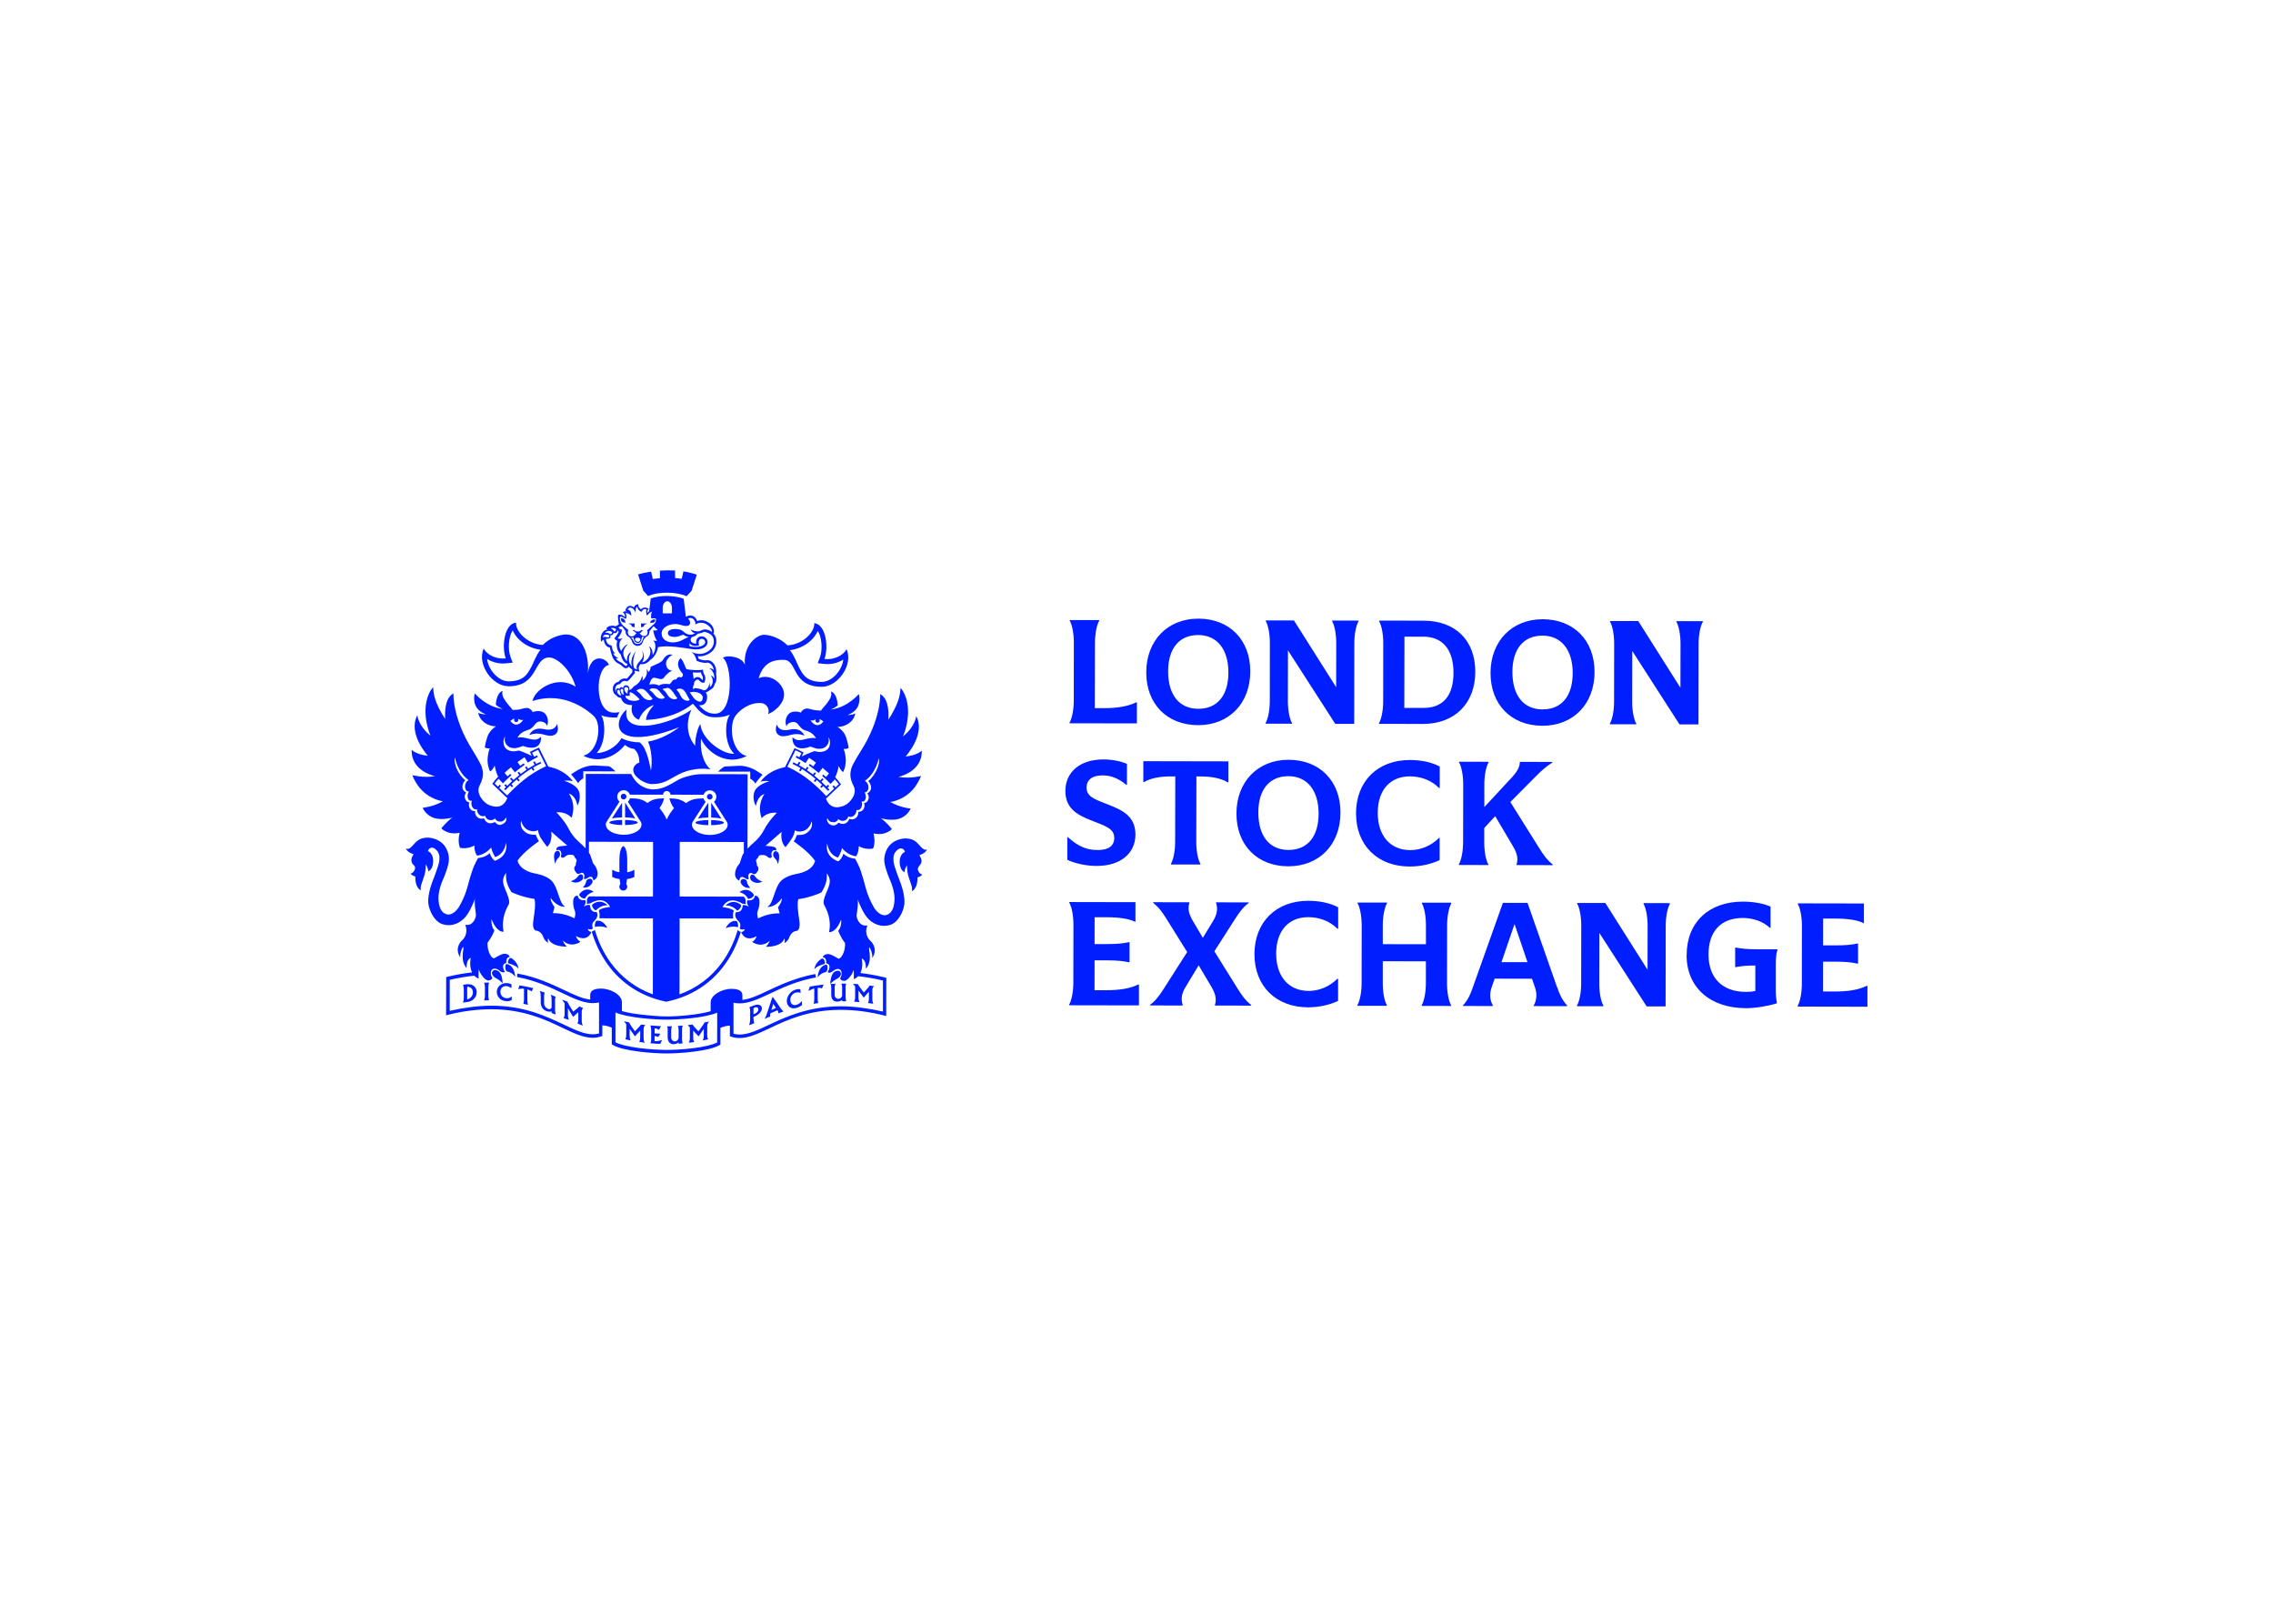 <svg clip-rule="evenodd" fill-rule="evenodd" stroke-linejoin="round" stroke-miterlimit="2" viewBox="0 0 560 400" xmlns="http://www.w3.org/2000/svg"><path d="m8.475 57.567c-.122 0-.25.012-.407.035-.105.017-.163.029-.239.046l-.058.018.012.058s.006.029.011.053c.029.11.076.273.076.547v.979c0 .425-.047.559-.087.705l-.029.081s.489-.07.634-.087c.716-.099 1.234-.658 1.234-1.328 0-.274-.081-.519-.244-.711-.216-.268-.513-.39-.908-.39zm-.139 2.08c-.012-.134-.012-.239-.012-.449v-.92c0-.099 0-.239.012-.362.71.03.768.589.768.764 0 .553-.402.868-.768.972zm2.945-2.214.029-.087-.687.017.03.082c.052.128.087.256.087.524v1.101c0 .367-.047.513-.087.641l-.03.081.682-.017-.024-.07c-.064-.227-.081-.361-.081-.623v-1.061c0-.338.04-.454.081-.588zm2.474 2.062c-.035 0-.07 0-.105-.006-.558-.064-.809-.477-.803-.879 0-.461.303-.781.739-.775h.088c.244.023.425.116.582.215l.093.059v-.519l-.035-.017c-.111-.047-.268-.123-.524-.146-.052 0-.099-.006-.151-.006-.629 0-1.281.449-1.281 1.2 0 .129.023.455.256.764.216.291.553.46.967.501.058 0 .116.011.168.011.28 0 .46-.076.588-.128l.035-.012.029-.501-.099.059c-.11.07-.273.18-.547.174zm2.09-1.322c.081 0 .145.011.209.023v1.439c0 .28-.034.431-.069.553l-.018.07.635.134-.024-.093c-.04-.181-.064-.344-.064-.559v-1.451c.216.053.303.093.524.233l.053.035.029-.058c.058-.111.116-.221.163-.32l.035-.07-.076-.018c-.576-.134-1.17-.256-1.746-.349h-.053l-.174.507.099-.018c.203-.041.349-.058.471-.058zm2.486.973v.908c0 .566.302 1.043.797 1.195.14.058.279.087.425.087.111 0 .204-.017.274-.029 0 .035-.006.076-.018.151v.059l.035.017c.134.047.268.076.407.14l.105.047-.017-.123c-.058-.326-.058-.425-.058-.606v-1.235c0-.297.029-.349.058-.419l.023-.053-.116-.046c-.146-.058-.291-.122-.437-.181l-.128-.046.052.128c.076.198.076.443.076.542v.908c0 .164 0 .193-.017.216-.041.105-.158.186-.297.186-.053 0-.105-.011-.163-.035-.134-.058-.384-.198-.501-.512-.029-.082-.041-.181-.041-.321v-.833c0-.314.024-.384.07-.507l.024-.058-.67-.227.041.122c.035.105.064.198.064.53zm3.253 1.007v1.434c0 .378-.064.466-.104.553l-.035.07.064.023c.192.076.372.134.541.169l.122.053-.046-.094c-.082-.244-.093-.448-.093-.541v-.962c.221.361.442.734.663 1.119l.035.023h.053c.227-.227.448-.402.663-.6v.979c0 .233-.029.379-.093.489l-.029.064.058.029c.198.094.373.163.541.233l.129.059-.047-.123c-.093-.262-.099-.442-.099-.652v-1.136c0-.291.076-.355.157-.431l.076-.053-.087-.029c-.152-.064-.309-.145-.443-.209l-.046-.024-.029.047c-.059.099-.088.122-.152.169-.192.145-.384.326-.576.466l-.052.046-.146-.227c-.146-.256-.291-.495-.442-.722-.123-.222-.158-.297-.192-.385l-.012-.029-.023-.011c-.192-.082-.367-.146-.524-.198l-.169-.053.099.146c.07.116.145.215.215.308zm10.426 2.954h-.041l-.017.023c-.064.094-.093.129-.163.204-.216.245-.443.484-.641.682-.192-.262-.389-.542-.582-.845-.122-.163-.157-.25-.192-.361l-.011-.023h-.035c-.349-.065-.431-.082-.675-.146l.098.122c.035.035.07.082.105.134.035.053.07.111.111.163v1.416c0 .35-.064.484-.105.565l-.029.064.07.018c.18.041.372.081.547.116l.111.024-.041-.105c-.087-.216-.093-.449-.093-.513v-.973l.716 1.025.052-.052c.227-.251.454-.483.67-.728v.944c0 .238-.03.39-.099.536l-.035.069.733.105-.041-.093c-.093-.221-.099-.419-.099-.606v-1.136c0-.303.076-.396.169-.507l.082-.075s-.443-.047-.565-.064zm1.81 2.266v-.722c.187.029.303.07.501.134.146-.222.175-.28.279-.443 0 0-.553-.029-.774-.041v-.699c.198.012.326.053.559.181l.052.023c.169-.361.134-.25.245-.495-.623-.017-1.269-.087-1.432-.099l.029.093c.052.175.082.385.082.583v1.13c0 .297-.053.454-.088.571l-.023.064h.076c.378.041.774.07 1.222.081h.041l.244-.53-.128.035c-.477.146-.628.134-.885.123zm1.782-1.45v.914c0 .571.302.938.78.938h.04c.28 0 .519-.134.676-.233 0 .029 0 .058-.012.105v.07l.541-.047-.011-.058c-.064-.303-.058-.437-.058-.594v-1.223c0-.298.029-.362.064-.467l.035-.099c-.286.024-.198.024-.682.059l.041.093c.082.157.076.402.076.501v.909c0 .145-.006.18-.018.215-.052.181-.238.379-.477.391h-.012c-.035 0-.337-.012-.459-.309-.03-.076-.041-.158-.041-.297v-.845c0-.326.023-.396.07-.53l.029-.093c-.21.011-.268.011-.664.017l.035.099c.035.088.064.157.064.489zm3.015-.449v1.41c0 .338-.058.489-.105.606l-.041.093c.408-.047.536-.07.734-.099l-.035-.076c-.087-.186-.093-.408-.093-.478v-1.007c.239.262.46.495.681.734l.052.052s.454-.658.705-1.025v.914c0 .233-.029.408-.099.571l-.041.105c.25-.052.582-.122.733-.163l-.035-.064c-.093-.198-.093-.414-.093-.559v-1.136c0-.315.082-.443.175-.565l.087-.117-.151.041c-.146.035-.291.058-.448.087h-.029l-.012.024c-.058.134-.093.186-.151.279l-.012.012c-.198.268-.285.414-.646.909-.198-.198-.396-.426-.582-.618-.123-.145-.152-.204-.187-.274l-.017-.035h-.047c-.326.047-.43.053-.646.076l.088.076c.069.081.139.157.209.227zm9.197-3.105c-.116 0-.238.029-.361.07-.11.041-.32.105-.483.175-.075.035-.256.116-.256.116l.029.064c.029.059.082.128.082.536v.961c0 .356-.059.571-.099.758l-.035.128c.215-.07.209-.07.681-.268l-.012-.058c-.041-.146-.087-.426-.087-.589v-.221c.57-.186 1.147-.658 1.147-1.159 0-.315-.251-.513-.612-.513zm-.541 1.311v-.641c0-.07.006-.151.012-.204.267-.134.424-.157.541-.058.081.058.116.128.116.256 0 .326-.448.612-.669.647zm6.589-1.661v-.157l-.099.117c-.116.122-.291.308-.622.413-.088.029-.169.041-.245.041-.338 0-.57-.256-.605-.629-.047-.489.267-.95.739-1.084.093-.023.18-.035.268-.035.11 0 .18.012.396.07l-.047-.501c-.087-.005-.134-.011-.215-.011-.111 0-.227.017-.355.046-.396.111-.74.35-.973.688-.215.314-.32.675-.291 1.002.041.448.344.891.92.891.128 0 .262-.017.408-.058.378-.117.582-.28.721-.373l.024-.018s-.012-.285-.018-.396zm1.066-2.097-.175.583.128-.07c.384-.204.536-.251.664-.274v1.427c0 .262-.035.455-.07.577l-.023.082c.32-.059.477-.07.634-.094l-.017-.058c-.041-.145-.064-.326-.064-.53v-1.48c.081-.011.139-.017.192-.017.104 0 .186.017.349.058l.046.012.227-.513c-.768.082-1.21.157-1.891.28zm4.936-.349.029-.082h-.675l.041.088c.075.151.075.396.075.495v.914c0 .14 0 .175-.017.216-.058.204-.268.367-.478.373h-.011c-.035 0-.344-.012-.466-.303-.029-.082-.041-.163-.041-.297v-.845c0-.309.023-.39.076-.536l.029-.087c-.599.035-.576.035-.669.046l.035.076c.035.087.069.157.064.495v.915c0 .547.273.926.82.914.286 0 .53-.139.676-.221l-.024.175h.553l-.011-.076c-.058-.303-.058-.431-.058-.588v-1.235c0-.303.023-.362.058-.449zm1.077-.047-.14-.012c.18.222.134.146.303.356v1.427c0 .367-.064.495-.099.577l-.035.087.722.058-.035-.099c-.088-.198-.093-.431-.093-.495v-.978c.221.291.71.961.71.961s.489-.554.704-.81v.938c0 .239-.029.396-.093.548l-.029.064c.285.04.535.07.722.099l-.041-.094c-.093-.238-.093-.448-.093-.605v-1.136c0-.315.076-.391.163-.484l.075-.081-.593-.099-.018.034c-.07.117-.093.146-.157.216l-.629.711c-.18-.251-.372-.513-.582-.787-.116-.163-.151-.233-.186-.32l-.012-.035s-.384-.029-.558-.041zm-10.042 3.228c-.122-.193-.244-.344-.366-.542-.198-.268-.617-.868-.617-.868l-.047.023h-.035s-.466 1.416-.693 2.126c-.145.461-.203.548-.267.659l-.082.174c.728-.372.571-.238.757-.32l-.012-.052c-.023-.14.012-.315.041-.402l.961-.414c.098.14.122.239.128.338v.087c.174-.07.541-.221.721-.279l-.081-.035c-.087-.082-.21-.198-.419-.49zm-1.187.337.07-.227c.046-.157.093-.32.14-.448.017-.053.029-.105.046-.158.041.076.087.152.134.216.041.058.087.116.128.186l.099.169-.617.268zm-20.653-17.902c.029.204.07.466.11.676-.087.093-.139.221-.139.361 0 .297.238.536.535.536s.536-.239.536-.53c0-.14-.053-.268-.14-.361.035-.21.082-.472.111-.676.361-.047.698-.146 1.001-.285v-.991c-.367.198-.64.297-.972.338v-1.631c0-.74-.105-1.736-.53-1.957-.425.221-.536 1.217-.536 1.957v1.631c-.331-.041-.605-.14-.977-.344v.991c.296.14.64.239 1.001.285zm.739-7.387c.972-.017 1.735-.163 1.735-.343l-.041-.076c-.175-.152-.85-.262-1.688-.28v.699zm-.192-3.501c.215 0 .39-.175.39-.39 0-.216-.175-.391-.39-.391s-.39.175-.39.391c0 .215.175.39.384.39zm-.198.478s-.017 0-.023-.006l-1.374 2.138c.378-.105.861-.146 1.391-.157v-1.981zm0 3.023v-.699c-.821.012-1.496.123-1.688.268l-.052.082c0 .18.762.332 1.74.349zm12.114-3.006v1.981c.529.012 1.013.052 1.391.157l-1.362-2.144s-.018 0-.023.006zm-11.712-.029v1.987c.524.011 1.007.052 1.385.157l-1.362-2.144zm11.706 3.053c.978-.018 1.735-.163 1.735-.344l-.041-.076c-.175-.145-.856-.262-1.694-.279zm-2.131-.35c0 .181.769.332 1.741.35v-.699c-.821.011-1.496.122-1.688.268zm1.939-3.151c.215 0 .39-.175.39-.391 0-.215-.169-.39-.384-.39-.216 0-.39.175-.39.39 0 .216.168.391.384.391zm-1.595 2.609c.378-.104.861-.145 1.391-.157v-1.981s-.012 0-.023-.005l-1.374 2.138zm-6.788-30.444c1.485-.688 4.017-.565 5.228.023l.687-.746.71-2.208c-.588-.203-1.205-.349-1.822-.442l-.233 1.013c-.291-.052-.594-.087-.902-.105v-1.031c-.705-.04-1.403-.029-2.061.018v1.031c-.343.029-.669.064-.966.105l-.233-1.002c-.67.099-1.275.233-1.776.373l.711 2.237.669.734zm-19.005 12.338c4.162.006 3.347-3.938 5.565-3.938.978 0 2.852 1.503 3.58 3.997-2.62-1.725-5.647.489-5.862 1.957 4.447-1.456 7.753 1.497 8.341 2.068 1.182 1.13.623 4.952-1.449 5.406 2.264 1.166 4.453.076 5.687-1.473.32.297.757.501 1.234.553.402.355.71.868.716 1.864-.57.181-1.059.757-.722 1.456.355.799 1.7 1.486 2.375 1.486 1.706 0 2.241-.559 3.662-1.305 1.577-.833 3.376-.897 4.389-.705-.518-.396-.914-1.142-1.135-1.94-.21-.786-.251-1.625-.163-2.289.396 1.264 3.021 4.025 6.199 2.394-2.072-.466-2.485-4.177-1.525-5.499.559-.769 1.927-1.894 3.563-1.725.57.059 1.152.705.879 1.492.698-.274 2.159-1.276 2.165-2.703.006-1.428-1.88-2.919-3.458-2.197.734-2.487 2.433-2.516 3.406-2.516 1.909 0 1.024 3.676 5.186 3.687 2.171 0 4.296-2.959 3.382-5.138-.535.926-1.781 1.474-3.021 1.334.594-1.602.204-4.736-1.385-4.899.087 1.182-1.502 2.913-3.644 3.041-.961-1.008-2.399-1.445-3.179-1.451-1.013 0-2.846 1.422-2.613 4.113-.344-1.089-2.387-1.427-3.004-.955 1.275.821 1.543 7.637-1.06 7.637-.663 0-1.332-.186-2.188-1.165.477.052.978-.099 1.1-.897.052-.344-.023-.623-.175-.845.076-.023.158-.052.227-.105h.018l.524-.349c.227-.152.401-.426.477-.758.245-.314.245-.868.163-1.299.157-1.083-.495-1.911-1.199-1.911-.087 0-.18.012-.274.035-.244-.023-.558-.064-.884-.198-.035-.128-.076-.25-.134-.378.122.011.227.017.314.017.745 0 2.212-.612 2.212-2.039 0-.443-.134-.804-.402-1.078.204-.343-.035-1.042-.477-1.374-.437-.332-1.03-.6-1.729-.332-.052-.134-.14-.315-.227-.42-.32-.361-.768-.437-1.205-.21l-.105.053-.296-2.435.017-.024c-1.036-.431-3.161-.594-4.546-.023l.035.041-.216 1.683c-.145.099-.215.233-.215.233-.058-.495.18-.553.18-.553-.634-.46-1.071.052-1.071.052-.465-.314-.355-.704-.355-.704-.53.064-.599.442-.599.442-.908-.658-1.176.431-1.176.431s.11.053.244.123c-.163-.047-.361-.041-.582.087 0 0 .355.315.303.688l-.041-.035c-.116-.105-.355-.228-.355-.228s-.576-.297-.571.181c.006.484.129 1.06.129 1.06-.099.088-.163.134-.466.274-.116-.047-.25-.081-.39-.081s-.338.023-.472.075c-.128.041-.262.158-.419.321.117.04.175.087.187.128-.303.052-.495.186-.577.32-.326.338-.419.944-.25 1.346.081-.111.227-.256.343-.297.006.256.082.513.239.734.146.204.349.332.576.361.094.53.326 1.357.559 1.66.21.28.361.414.64.548.286.14.251.122.53.385.122.11.28.238.472.238.203 0 .314-.134.372-.238.128.174.291.32.478.425 0 .116 0 .221.011.314v.041c-.099.099-.198.227-.302.361-.146.193-.309.402-.472.525-.087-.024-.175-.035-.256-.035-.204 0-.565.064-.844.46-.437.076-.757.437-.78.897-.018.309.076.606.239.781.046.052.104.093.163.122.162.233.436.396.716.408 0 .011 0 .023.005.035.21.751.868.949 1.502.944-.297 1.054.285 1.817.932 2.003.221-.78 1.193-1.846 2.025-1.992-.436.466-1.018 1.218-1.077 2.022 2.812-.123 4.966-1.066 6.38-2.22.134.157.245.291.355.408 1.06 1.328 1.933 1.45 2.672 1.445.577 0 1.159-.024 1.84-.292l.174-.064-.099.158c-.588.897-.681 3.757.588 5.091l.093.099h-.139c-1.56 0-4.29-1.992-4.465-4.066-.32.373-.716 1.887-.704 2.814v.174l-.105-.139c-1.351-1.742-.897-3.81-.402-4.806-2.905 2.038-9.529 3.71-8.825-.012-.535.396-1.065 1.241-1.065 2.039 0 1.847 2.759 2.528 8.225.361-1.013.786-2.549 1.684-4.249 1.975.489.984.611 2.913.402 3.967-.146-.588-.472-3.052-1.531-3.868-.821 0-1.654-.163-2.474-.565l-.018-.012v.012c-.634 1.194-2.142 2.033-3.358 2.027 1.268-1.322 1.228-4.223.617-5.161.518.204 1.111.297 1.688.297h.471c.082-.257.192-.501.338-.723-.315.059-.588.059-.804.059-2.677 0-2.549-6.222-.634-6.525-.402-1.014-2.468-1.719-2.881 1.159.244-2.691-.85-5.324-2.952-5.324-.78 0-2.212.431-3.178 1.439-2.136-.14-3.72-1.876-3.633-3.059-1.589.152-1.99 3.286-1.402 4.894-1.24.134-2.48-.42-3.016-1.346-.919 2.173 1.194 5.15 3.365 5.15zm41.446-6.583c.279-.32.494-.658.64-.99.012.018.023.035.035.052.518.828.64 2.523.262 3.554l-.303.81.856.099c.151.017.303.023.454.023.792 0 1.554-.227 2.171-.617-.058.512-.262 1.054-.599 1.567-.606.909-1.514 1.491-2.311 1.485-2.078 0-2.591-.978-3.126-2.009-.262-.496-.652-1.632-1.229-2.331 1.205-.14 2.37-.745 3.161-1.643zm-20.456-4.2c0-.332.222-.845.629-.845.408 0 .629.513.629.851v.798h-1.258zm1.694 2.272h.041c.64.012.966.262 1.45.262.879 0 .483-.92.256-1.008.727-.378 1.152.554.972.828 1.117-.798 2.369.407 2.299 1.013-.273-.25-.774-.396-1.036-.361-.501.064-.629.425-1.385.192-.175-.052-.245-.069-.519-.198.041.018.129.204.239.321.087.099.216.175.413.157-.32.291-.704.28-.972.204-.617-.175-.617-.565-1.24-.682-.576-.105-1.507-.07-1.507.513 0 .361.378.518.954.524.326 0 .827-.192 1.136-.314.133.099.302.204.564.279.047.012.111.029.186.041-.005 0-.011.006-.023.006-.675.216-1.071.734-2.183.734-.745 0-1.49-.425-1.484-1.223.006-.799.937-1.288 1.845-1.288zm3.301 2.167c.07-.093.186-.145.32-.145.343 0 .472.326.472.431 0 .314-.379.681-1.328.676-.116 0-.238-.006-.366-.024-.128-.017-.268-.041-.419-.058l-.059-.46c.157.244.524.553 1.328.338-.105-.414-.03-.653.052-.752zm-10.781-3.169c.105-.064.443.07.757.309.093-.128.093-.262.093-.262.029-.367-.128-.542-.128-.542s.268-.047.565.163c.075.052.209.204.209.204s.035-.146-.029-.425c-.064-.286-.343-.437-.46-.437 0 0 .222-.519.745-.099.123.099.355.524.355.524s-.064-.443.07-.658c.093-.146.152-.169.152-.169s-.012.21.163.425c.174.216.43.309.43.309s.099-.373.396-.385c.187-.005.285.088.285.088s-.192.279.065.809c0 0 .372-.582.704-.53 0 0-.186.099-.169.571l.012.257v.081c.285-.052.559-.023.687.082-.006.087-.082.489-.187.588l-1.047.938s.197.414-.099.711c-.128.075-.536.25-.862-.227-.023-.035-.046-.07-.07-.094.035 0 .157 0 .216-.128.064-.145.267-.169.267-.169l-.232-.134s-.181.21-.344.21h-.314c-.163 0-.338-.216-.338-.216l-.215.134s.267.024.337.169c.064.129.21.123.21.123l-.047.07c-.262.367-.558.53-.943.291-.349-.303-.128-.769-.128-.769l-.675-.571c-.576-.501-.483-1.171-.431-1.253zm2.387 3.589c.547 0 .547-.775.576-.857l.064.029c.047.018.163.03.233.018-.308.274-.128.507-.466.798 0 0-.011.012-.017.012-.128.087-.25.134-.39.134-.087 0-.186-.024-.256-.047-.338-.105-.297-.606-.675-.845.122.012.232 0 .285-.005l.052-.018s.047.781.594.781zm.006-.723c.093.012.419.03.349.274-.087.309-.355.286-.355.286s-.268.023-.355-.286c-.076-.262.291-.268.361-.274zm-2.946-1.159c0 .157-.139.355-.32.291v-.04c-.035-.152-.32-.35-.442-.373.332-.134.646-.012.762.122zm-.611.344c.087.087.087.163.041.215-.088.105-.192.123-.291.111-.105-.157-.361-.239-.641-.163.227-.361.676-.309.885-.169zm-1.187.786c.075-.489.57-.437.815-.314.075.081.069.192.005.262-.035.041-.198.076-.326.029-.122-.087-.343-.076-.494.023zm3.288 3.764c-.058.128-.116.244-.401-.018-.28-.262-.274-.274-.611-.437-.216-.105-.338-.198-.524-.454.145.046.227.029.384-.041-.245 0-.617-.35-.757-.647.099.047.204.035.297 0-.373-.244-.384-.646-.495-1.06-.623-.122-.78-.617-.751-.932.245.029.495-.023.571-.146.052-.093.046-.227.011-.332.257.035.414-.128.449-.32.18.093.471.041.553-.367.064.058.104.151.139.262-.151.28-.419.658-.588.862l.198.21c.053.058.122.099.204.128-.18.379-.122 1.352.466 1.859.087.372.279 1.066.919 1.293v.011c-.029.047-.052.094-.069.129zm.687.227s-.029-.023-.04-.035c-.565-.542-.478-1.427-.07-1.946-.46.146-.617.722-.6 1.27-.995-1.217-.198-2.021.157-2.348-.361.041-.739.53-.937.927-.442-.758-.25-1.399.221-1.76-.314.123-.605.105-.692.012 0 0 .477-.577.553-.956 0 0 .005-.017.035-.198v-.035c-.257.03-.396-.145-.478-.32.053-.023.088-.041.117-.058.163-.064.32-.099.401-.012l.454.618s-.081.536.437.774c.151.135.361.356.431.624.116.437.506.612.733.612.303 0 .635-.164.751-.6.07-.274.268-.496.419-.63.547-.233.466-.78.466-.78l.512-.635c.041-.029.087-.018.146.017.151.198.273.274.442.379-.099.157-.332.169-.588.111.041.32.192.833.344 1.136l.005.017c0 .012.012.018.018.029.035.064.093.157.157.222-.081.064-.297.064-.541-.03h.005c.111.105.198.228.262.431.14.513-.052 1.23-.326 1.568.012-.391-.069-.985-.518-1.183.571.786-.064 2.039-.902 2.196.128-.221.489-.955-.093-1.695.809 1.416-1.06 1.585-.588 2.686-.256-.094-.378-.175-.425-.198-.372-1.131.239-2.307.239-2.307s-.897.984-.512 2.103zm-2.124 3.53c-.105-.105-.169-.326-.163-.542.017-.355.296-.606.646-.594.262-.495.681-.495.943-.379.466-.215.797-.92 1.077-1.106 0-.105-.012-.233-.018-.373.239.093.478.134.652.14-.233-.577-.064-.752.117-1.026.576.105 1.065-.233 1.338-.565.606-.384.973-1.153 1.054-1.753 1.426-.303 3.429.11 4.669.279 1.397.187 2.078-.39 2.078-.984 0-.35-.332-.769-.809-.769-.478 0-.856.408-.716.996-.874 0-.92-.641-.588-.909.203-.035.425-.128.628-.314l.169-.152c.344-.017.611-.128.833-.245.733.134 1.344.484 1.338 1.323 0 1.212-1.304 1.707-1.874 1.707-.221 0-.704-.035-1.211-.315.379.245.652.787.739 1.247.46.227.914.268 1.205.297.716-.227 1.089.588 1.147.985-.099-.14-.442-.268-.64-.257.512.286.727.862.698 1.422-.081-.181-.285-.42-.471-.402.442.53.239 1.334-.122 1.567.006-.204-.029-.449-.105-.624.076.402-.349 1.206-.815 1.026-.355-.169-.658-.227-.978-.263h-.035c-.122-.011-.244 0-.303.175-.145-.209-.052-.53.07-.716-.011-.047-.011-.093-.006-.146.035-.245.291-.495.454-.495.303 0 .356.443.833.443.099 0 .163-.024.227-.402.052-.28.017-.402-.07-.647-.186-.239-.215-.524-.227-.751-.57.134-1.834.058-2.247-.076h-.012c-.192-.303-.384-1.142-.814-1.503-.588.734-.268 1.398.192 2.01.122.035.343.495-.163.664 0-.023-.012-.041-.024-.053-.029-.029-.087-.04-.151-.035-.157.012-.373.123-.39.35-.076-.018-.151-.018-.221-.006-.379.058-.425.437-.705.635h-.011c-.117-.017-.245-.017-.367-.029-.535-.035-.827.07-1.088.221-.385-.238-.885-.227-1.287-.128.035-.314.303-.938.617-.938.291 0 .821.198.931.187h.012c.477-.053.285-.175.873-.717.245-.227.524-.419.751-.425-.786-.023-.925-.682-.925-1.043 0-.472.576-1.025.902-1.148-.093-.023-.186-.04-.268-.04-.588-.012-.908.501-1.077.786-.017.035-.046.07-.087.105-.105.105-.279.204-.495.315-.285.145-.652.303-1.048.489-.005 0-.011-.006-.017-.012-.006.152-.029.297-.082.42-.046.128-.116.233-.215.308-.029-.069-.122-.302-.268-.39.233.653-.204 1.346-.564 1.556.069-.111.081-.461-.041-.653-.029.216-.111.449-.227.635-.262.437-.676.705-.897.804-.134.204-.384.484-.622.484.116-.333-.129-.577-.35-.635-.192-.047-.431.087-.495.384-.209-.25-.459-.093-.465.14-.024-.053-.198-.146-.309-.099-.14.058-.221.256-.14.553zm10.384-2.738c.181.012.361.018.524.018s.373 0 .577-.024c.035.175.099.356.221.53.058.169.07.239.041.426-.006.04-.018.069-.018.099-.046-.024-.093-.07-.157-.134-.111-.117-.279-.286-.553-.286-.204 0-.39.123-.524.262zm-9.709 3.158c-.186.011-.425-.117-.542-.356-.081-.175-.017-.39.064-.419.099-.035.193.023.239.116.012.187.111.455.187.583.017.041.034.064.046.076zm-.122-.711c0-.128.093-.187.139-.204.076-.018.158.029.216.14v.011s.011.018.017.03c-.035.291.023.512.07.623-.268-.018-.419-.332-.442-.6zm.512-.28c.029-.169.274-.192.355-.151.07.029.215.139.192.309-.07.128-.064.145-.076.186-.011.047-.023.093-.029.134-.017.064-.017.198.024.262-.216-.023-.513-.408-.466-.746zm1.898 1.626c-.583.25-1.636.023-1.758-.519.052-.041.087-.081.104-.111.222.117.379.012.524-.023-.052-.134-.07-.309 0-.419.029 0 .059-.018.088-.024.564.222 1.234.985 1.234.985l-.187.111zm1.827-.088c-.279.198-.949.058-1.309-.466-.361-.518-.769-.722-.769-.722s.041-.053.093-.093c.193-.14.361-.21.699-.164.378.053.797.606.995.857.198.25.425.466.425.466l-.139.116zm1.665-.175c-.268.187-.908.053-1.257-.442-.349-.501-.734-.694-.734-.694s.035-.046.088-.087c.105-.076.203-.128.326-.152.174.036.366.059.553.076.297.169.588.548.745.746.192.239.413.449.413.449l-.134.11zm1.688.094c-.285.163-.908-.035-1.21-.565-.297-.531-.664-.758-.664-.758s.041-.046.099-.081h.006c.18-.024.361-.059.541-.111.041.006.082.012.134.023.361.082.704.653.873.909.163.256.367.484.367.484zm1.683.221c-.297.128-.885-.128-1.112-.676-.233-.547-.565-.81-.565-.81s.047-.04.105-.069c.204-.094.372-.123.669-.018.338.122.617.711.751.979s.303.507.303.507l-.151.081zm.745-.268c-.181-.21-.6-.862-.6-.862s.262-.053.547-.064c0 0 .868.011 1.182.571v.011c.047.123.047.274-.006.472-.174.629-.943.082-1.123-.128zm-28.174-5.424c.611.397 1.374.624 2.165.624.152 0 .309-.006.454-.024l.856-.093-.297-.81c-.378-1.031-.25-2.726.274-3.553.011-.018.017-.035.029-.053.145.338.355.676.634.997.786.903 1.944 1.508 3.155 1.654-.582.699-.972 1.829-1.24 2.324-.547 1.026-1.059 1.999-3.131 1.999-.804 0-1.706-.589-2.306-1.498-.337-.512-.541-1.054-.593-1.567zm21.392-4.672.413-.18h-.867v.582l.082-.099s.372.041.372-.303zm-1.409.303.082.099v-.582h-.867l.413.18c0 .344.372.303.372.303zm-1.787-1.212c.03.787.425.461.6.676.041-.192-.017-.681-.6-.676zm4.71.216c-.548-.152-.728.303-.734.495.256-.221.565.146.734-.495zm-8.412 19.935s-.553-.011-1.257.227c-.704.239-1.071.519-1.356.688-.28.169-.46.309-.46.309s.599.629.972 1.211c0 0 .105-.355.693-.664v-.967l4.389.006c-.262-.245-.536-.489-.629-.548-.198-.122-.134-.151-.67-.174-.535-.024-1.682-.088-1.682-.088zm-1.449 15.432s.075-.361-.123-.495c0 0-.285-.175-.523.187-.35.536-1.007.71-1.007.71s.844.542 1.583-.227c0 0 .046-.041.07-.175zm-3.714-3.646c-.408.308-.128 1.45-.111 1.497.018.046.059.169.059.169s.034-.478.454-.833c0 0 .197-.21.197-.478s-.215-.647-.605-.35zm4.977 4.27c.151-.286-.099-.711-.536-.513-.128.058-.192.082-.244.192-.082.169-.058.53-.501.944 0 0 .833.21 1.281-.623zm.099 1.252.087-.029s-.943-.81-1.845.198c0 0-.186.198-.064.35.122.151.268.291.605.378 0 0 .117.035.146-.023.023-.064.279-.617 1.071-.868zm1.979 1.835s-.792-.961-1.927-.233c0 0-.233.117-.169.332.07.257.42.694.588.519.46-.484 1.066-.682 1.508-.612zm-1.612 2.931c.104-.035.657-.164 1.507.116l.076.035s-.477-1.066-1.385-.99c0 0-.158.006-.227.198-.07.192-.099.384-.088.6 0 0 0 .076.111.041zm-11.404 4.322s-.279-.221-.448.192c-.169.42-.047.49.07.513.122.029.885.233 1.193.6l.076.093s.017-.739-.891-1.404zm-.617.775c-.407-.122-.314.92-.047.996.158.047.664.169 1.025.629l.082.105s.005-1.404-1.066-1.736zm-.698 2.587.052.07s.012-1.381-.623-1.725c-.64-.344-.861.134-.815.361.029.152.146.437.507.618.366.169.686.448.879.67zm5.687-34.721c-1.601-.367-1.997.815-1.997.815l.14-.058c.885-.309 1.554-.087 2.101.053.547.145.862.081.862.081 1.228-.285.646-1.602.646-1.602s-.157 1.072-1.758.705zm-4.191 7.789-.239-.263c.239-.227.477-.442.722-.652l.215.28.186-.146-.227-.291c.612-.513 1.229-.961 1.851-1.34l.187.32.203-.122-.186-.32c.361-.216.722-.408 1.083-.571l-.099-.216c-.186.087-.378.181-.565.28l-.209-.356-.204.117.204.355c-.297.163-.594.344-.897.542l-.215-.32-.198.128.215.32c-.273.187-.541.385-.809.588l-.233-.302-.186.145.233.309c-.268.216-.536.443-.797.676l-.292-.315-.174.163.285.309c-.221.204-.442.419-.664.641l-.227-.227-.168.169.227.227c-.088.087-.169.175-.256.268l.174.163c.215-.227.425-.443.646-.658l.239.256.175-.163zm32.941-.344c.378-.583.978-1.212.978-1.212s-.18-.14-.46-.309c-.279-.168-.652-.454-1.35-.693-.705-.239-1.258-.227-1.258-.227s-1.147.058-1.682.082c-.536.023-.466.052-.669.174-.094.059-.373.303-.635.548h4.383v.973c.582.309.687.664.687.664zm-.629 13.166c.734.775 1.584.233 1.584.233s-.652-.175-1.002-.717c-.232-.361-.518-.186-.518-.186-.198.134-.122.495-.122.495.023.134.064.175.064.175zm3.703-2.144s.046-.122.058-.169c.011-.046.302-1.188-.105-1.497-.39-.297-.605.07-.605.35 0 .279.198.483.198.483.419.355.448.839.448.839zm-3.761 3.216c-.448-.425-.425-.792-.495-.944-.052-.111-.116-.14-.238-.198-.204-.093-.35-.023-.35-.023-.372.186-.192.542-.192.542.443.838 1.275.629 1.275.629zm-.169 1.526c.332-.081.483-.221.606-.373.122-.151-.058-.349-.058-.349-.897-1.008-1.846-.204-1.846-.204l.088.029c.791.256 1.047.816 1.071.874.023.058.145.023.145.023zm-1.688 1.55c.082.087.175.017.175.017.198-.122.355-.32.419-.536.058-.215-.169-.332-.169-.332-1.135-.734-1.927.227-1.927.227l.076-.011c.827-.029 1.351.542 1.432.629zm-.105 1.474c-.908-.076-1.391.984-1.391.984l.082-.035c.849-.279 1.403-.145 1.507-.11.111.034.111-.041.111-.041.017-.216-.017-.408-.082-.6-.069-.198-.227-.204-.227-.204zm12.038 5.4c-.168-.419-.448-.198-.448-.198-.908.664-.896 1.404-.896 1.404l.075-.093c.315-.367 1.077-.571 1.194-.6.122-.024.238-.094.075-.513zm.169.583c-1.071.326-1.071 1.73-1.071 1.73l.082-.105c.366-.466.867-.583 1.03-.629.268-.076.367-1.119-.041-.996zm1.572 1.922c.367-.181.483-.46.512-.617.047-.228-.175-.705-.815-.367-.64.337-.628 1.724-.628 1.724l.052-.07c.192-.221.518-.501.885-.67zm-7.556-33.183s.314.064.862-.075c.547-.14 1.216-.362 2.101-.047l.14.058s-.39-1.182-1.991-.827c-1.601.361-1.752-.711-1.752-.711s-.588 1.317.64 1.608zm6.328 7.475.174-.164c-.087-.093-.168-.18-.256-.268l.233-.227-.169-.169-.227.227c-.221-.221-.442-.437-.663-.64l.285-.309-.175-.163-.291.314c-.262-.238-.53-.466-.797-.681l.238-.309-.186-.146-.233.303c-.268-.21-.535-.407-.809-.594l.215-.32-.197-.134-.216.32c-.297-.198-.594-.379-.89-.542l.203-.349-.203-.123-.21.356c-.186-.099-.378-.193-.565-.28l-.099.216c.361.169.722.361 1.077.576l-.192.321.204.122.186-.32c.617.384 1.24.839 1.845 1.351l-.227.292.187.145.215-.279c.239.209.483.425.716.652l-.244.262.174.163.239-.256c.215.21.431.431.64.658zm13.493 8.01c-.67.309-1.054-.81-1.805-1.218-.343-.192-.733-.274-1.164-.274 0 0-1.35-.035-2.223 1.02 0 0-.943 1.095-.583 2.569 0 0 .152.874.798 2.324 0 0 .547 1.288.518 2.371-.023 1.084-.314 2.057-1.257 2.22 0 0-.74.134-1.473-.95 0 0-.763-1.211-1.17-2.72 0 0-.565-2.255-.961-3.076 0 0-.314-.693-.506-.99 0 0-.512-.035-.949-.245-.436-.216-.646-.437-.646-.437s-.14.641-.693 1.049c0 0-1.909-.548-1.502-2.5 0 0 .094 1.544 1.462 1.981 0 0 .419-.635.547-1.305 0 0 .751 1.008 1.915 1.125 0 0 .367-.437.372-1.387 0 0 .827.548 1.933.332 0 0 .402-.693.07-2.074 0 0 1.001.303 1.938-.186 0 0 .367-.181.559-.402 0 0-.151-.216-.547-.635-.402-.42-.699-.688-.978-.851 0 0 1.345.402 2.433.099 1.089-.308 1.589-1.241 1.642-1.415 0 0-1.456-.134-2.765-.909 0 0 2.002-.187 3.393-2.097 0 0 .577-.828.78-1.457 0 0-1.455.402-3.085.128 0 0 3.295-.652 3.19-3.606 0 0-.506.635-2.2.816 0 0 2.794-3.059 1.443-5.529 0 0-.11 1.433-1.798 2.779 0 0 1.216-2.68.436-5.179 0 0-.262-.944-.774-1.456 0 0 .023.961-.466 2.138-.489 1.182-1.111 2.091-1.181 2.202 0 0 .134-1.59-.326-2.598 0 0-.204-.554-.786-.897 0 0 .174 3.355-2.625 7.771 0 0-1.141 1.812-1.287 2.348-.145.547-.332 1.246.291 2.446s-.71 2.459-1.205 2.657-1.874.786-2.555-.909c0 0-.012-.029-.023-.07l.04.047 2.032-1.934c-.256-.385-.454-.612-.792-.985.408-.845.472-1.549.472-1.549s.192.553.605.844c0 0 .501-.844.332-2.091 0 0-.087-.746-.268-1.084 0 0 .402.088.687-.134 0 0-.175-1.287-.565-1.928-.39-.635-.96-.944-.96-.944s1.228.076 2.049-.961c0 0 .384-.518.367-.885 0 0-.286.227-1.048.221 0 0 .902-.268 1.339-1.008.436-.74.273-1.695.203-1.858 0 0-1.501 1.841-3.818 2.126 0 0 .605-.245.949-.571 0 0-.024-1.602-.908-1.905 0 0 .168.478-.175 1.043 0 0-.28.513-.961 1.264 0 0-.168.175-.215.303 0 0-.634-.006-.984-.082-.349-.07-.809-.267-1.158-.169 0 0-.425.111-.606.531 0 0-1.269-.525-1.856.437-.431.71-.105 1.456-.105 1.456s.07-.495.791-.6c0 0 .454-.099.775.297 0 0 .419.629.867.804.297.117.658.163.995.437 0 0 .338.25.501.53 0 0 .076.117.087.152 0 0-.302-.105-.908 0-.605.104-.693.168-.937.209-.25.035-.535.088-.739.018 0 0-.315-.076-.611-.361 0 0-.129 1.031.698 1.398 0 0 .431.239 1.298.011 0 0 .384-.11.454-.145 0 0 .716.314 1.129.308.42 0 .798-.064 1.159-.535 0 0 .262-.379.18-.793 0 0-.035-.215-.058-.256 0 0 .419.419.157 1.252 0 0-.244.816-1.385.758 0 0-.25-.006-.646-.105 0 0-.868.285-1.752.734l.273-.548c-.454-.244-.698-.378-1.24-.594l-1.274 2.581c-.204.052-.67.169-.909.25-.267.094-1.67.612-2.433 1.754 0 0 .518-.187 1.182-.053 0 0-1.647.42-2.014 1.422s.192 1.963.192 1.963.175-1.357 1.176-1.649c0 0-1.089 1.375-.379 3.315 0 0 .623-.868 2.061-.751 0 0-1.141 1.136-1.729 2.318-.582 1.183-1.63 1.934-1.816 2.133-.076.081-.256.256-.448.46l.017-10.178-6.089-.011c-1.175-.006-2.142.291-2.73.501-.756.268-1.176.681-2.235 1.171-1.059.489-1.973.413-1.973.413-1.624-.145-2.399-1.392-2.399-1.392s-.349-.501-.413-.711l-6.182-.012-.017 10.19c-.198-.21-.379-.391-.454-.472-.187-.198-1.229-.956-1.811-2.138-.582-1.183-1.717-2.331-1.717-2.331 1.438-.11 2.061.758 2.061.758.722-1.94-.367-3.315-.367-3.315 1.001.291 1.17 1.649 1.17 1.649s.565-.962.198-1.964-2.008-1.427-2.008-1.427c.663-.128 1.181.058 1.181.058-.756-1.142-2.153-1.666-2.427-1.759-.239-.087-.704-.204-.908-.256l-1.263-2.587c-.501.198-.728.315-1.246.588l.274.548c-.879-.448-1.747-.74-1.747-.74-.396.093-.646.099-.646.099-1.141.059-1.385-.763-1.385-.763-.256-.833.163-1.252.163-1.252-.024.04-.064.256-.064.256-.082.414.18.792.18.792.361.472.739.536 1.159.542.413 0 1.135-.303 1.135-.303.069.035.454.146.454.146.867.227 1.298-.006 1.298-.006.821-.361.698-1.392.698-1.392-.524.489-.931.402-1.35.338-.204-.035-1.327-.397-1.845-.216.011-.035.087-.151.087-.151.425-.7 1.234-.857 1.496-.962.448-.174.867-.798.867-.798.32-.396.774-.297.774-.297.722.111.792.606.792.606s.332-.752-.099-1.456c-.582-.962-1.857-.443-1.857-.443-.18-.42-.605-.536-.605-.536-.349-.099-.809.099-1.159.169-.349.07-.983.075-.983.075-.047-.128-.216-.302-.216-.302-.675-.752-.954-1.265-.954-1.265-.344-.565-.175-1.042-.175-1.042-.879.297-.914 1.905-.914 1.905.338.326.943.576.943.576-2.311-.297-3.807-2.138-3.807-2.138-.07.169-.239 1.119.198 1.859.431.74 1.333 1.013 1.333 1.013-.763 0-1.048-.221-1.048-.221-.017.367.367.885.367.885.821 1.037 2.049.973 2.049.973s-.576.303-.966.944-.571 1.928-.571 1.928c.28.216.681.134.681.134-.18.338-.273 1.084-.273 1.084-.175 1.247.326 2.091.326 2.091.413-.291.611-.844.611-.844s.064.699.466 1.549c-.326.356-.53.583-.798.979l2.026 1.94.04-.047c-.011.041-.023.07-.023.07-.692 1.69-2.072 1.095-2.561.897-.495-.198-1.822-1.468-1.193-2.662.623-1.2.448-1.899.302-2.447-.145-.536-1.274-2.353-1.274-2.353-2.783-4.422-2.597-7.778-2.597-7.778-.582.344-.791.898-.791.898-.46 1.013-.338 2.598-.338 2.598-.076-.111-.693-1.02-1.176-2.202-.483-1.183-.454-2.138-.454-2.138-.512.512-.78 1.456-.78 1.456-.792 2.494.419 5.179.419 5.179-1.682-1.351-1.787-2.784-1.787-2.784-1.362 2.464 1.426 5.534 1.426 5.534-1.699-.192-2.2-.827-2.2-.827-.116 2.953 3.178 3.617 3.178 3.617-1.63.268-3.085-.139-3.085-.139.198.629.774 1.456.774 1.456 1.386 1.911 3.388 2.109 3.388 2.109-1.31.769-2.765.897-2.765.897.058.175.547 1.113 1.642 1.421 1.088.309 2.433-.087 2.433-.087-.28.157-.576.425-.978.845-.402.413-.553.635-.553.635.192.221.553.402.553.402.937.495 1.938.192 1.938.192-.337 1.375.064 2.074.064 2.074 1.101.215 1.933-.326 1.933-.326 0 .949.367 1.386.367 1.386 1.164-.111 1.921-1.113 1.921-1.113.128.67.547 1.305.547 1.305 1.368-.437 1.467-1.98 1.467-1.98.401 1.957-1.508 2.499-1.508 2.499-.553-.414-.687-1.055-.687-1.055s-.209.222-.646.432c-.436.209-.949.244-.949.244-.192.297-.506.991-.506.991-.396.821-.972 3.075-.972 3.075-.414 1.504-1.182 2.715-1.182 2.715-.739 1.084-1.479.944-1.479.944-.943-.169-1.228-1.142-1.251-2.225-.023-1.084.53-2.366.53-2.366.652-1.45.809-2.324.809-2.324.367-1.474-.576-2.569-.576-2.569-.874-1.055-2.224-1.031-2.224-1.031-.431 0-.815.075-1.164.268-.809.437-1.124 1.532-1.811 1.211.082.204.268.379.268.379.279.268.774.402.774.402s-.134.21-.227.46c-.093.251-.075.501-.011.67.145.402.582.437.413.95-.169.512-.576.588-.576.588.25.321.64.373.64.373-.006.268.023.559.023.559.128 1.13.734 1.352.734 1.352-.059-.187-.024-.542.075-.845s.361-1.06.361-1.06c.285-.827.233-1.672.233-1.672l.122.233c.251.46.21.757.21.757.553-.244.646-1.019.646-1.019.198-1.457-.669-1.754-.669-1.754 0-.285.454-.722.948-.326.641.507.635 1.066.588 1.62-.052.652-1.001 3.029-1.001 3.029-.675 1.87-.483 2.895-.483 2.895.105.857.774 2.377 1.863 2.75 1.088.373 2.119.029 2.899-.682.785-.71 1.408-2.359 1.461-2.493.052-.14.122-.332.122-.332-.14.548.07 1.718.116 2.185.047.465-.32 1.095-.681 1.304-.361.21-.786.123-.786.123.111.227.146.477.146.477.128.735-.25 1.305-.419 1.504-.047.058-.175.168-.175.168-.075.082-.401.35-.535 1.008-.134.694.32 1.282.32 1.282-.058-.798.39-1.456.39-1.456.116.442-.064.384-.064 1.409 0 1.026.53 1.503.53 1.503-.024-1.264.576-1.363.576-1.363-.058.216-.192 1.031.11 1.829.018.053.047.094.064.14-1.082.128-2.2.321-3.341.6l-.18.047-.012 5.231.291-.081c2.055-.519 4.034-.752 5.874-.752 4.371.006 7.317 1.404 9.68 2.546 1.525.728 2.835 1.357 4.092 1.357.518 0 .885-.099 1.316-.244v-1.463c.442.024.891.152 1.286.321v2.284l.111.069c1.461.88 5.53 1.171 7.276 1.177 1.747.006 5.816-.274 7.277-1.148l.116-.069v-2.284c.402-.169.844-.291 1.287-.315v1.463c.407.139.768.244 1.315.244 1.257 0 2.573-.623 4.098-1.345 2.369-1.136 5.321-2.517 9.692-2.511 1.84 0 3.813.244 5.874.769l.285.081.011-5.231-.18-.047c-1.141-.279-2.259-.483-3.341-.611.023-.047.046-.088.064-.14.308-.798.174-1.614.116-1.829 0 0 .6.098.571 1.363 0 0 .535-.478.535-1.503 0-1.026-.18-.973-.058-1.41 0 0 .448.658.384 1.456 0 0 .454-.588.326-1.281-.128-.659-.454-.932-.53-1.008 0 0-.128-.117-.174-.169-.175-.198-.547-.769-.419-1.503 0 0 .029-.251.145-.478 0 0-.425.088-.786-.122-.36-.21-.727-.839-.681-1.305.047-.46.262-1.631.128-2.185 0 0 .07.193.123.332.052.14.669 1.789 1.455 2.5.78.71 1.81 1.054 2.899.687 1.088-.367 1.764-1.888 1.868-2.744 0 0 .198-1.025-.471-2.895 0 0-.943-2.383-.99-3.035-.04-.554-.046-1.113.594-1.62.501-.39.949.041.949.332 0 0-.873.291-.675 1.754 0 0 .087.78.64 1.025 0 0-.041-.303.215-.757l.123-.233s-.059.844.226 1.672c0 0 .263.757.356 1.066.099.308.134.658.07.844 0 0 .605-.221.739-1.345 0 0 .035-.286.029-.56 0 0 .39-.052.64-.372 0 0-.407-.076-.57-.589-.198-.612.739-.74.407-1.619-.093-.251-.221-.461-.221-.461s.489-.128.774-.402c0 0 .187-.174.268-.372zm-15.868-17.629-.012-.017s.279.064.419-.012c.105-.058.198-.093.285-.116-.029.046-.046.099-.046.157 0 .163.134.297.291.297s.297-.134.297-.297c0-.076-.029-.14-.076-.192.128.023.221.07.262.099.087.058.309.21.309.21-.897 1.211-1.735-.123-1.735-.123zm-40.538-.157c.035-.023.128-.07.262-.099-.047.053-.076.116-.076.192 0 .163.134.297.291.297s.297-.134.297-.297c0-.058-.018-.11-.047-.157.088.029.181.064.286.122.139.076.419.018.419.018l-.012.017s-.844 1.334-1.735.117c0 0 .222-.152.309-.21zm42.796 13.51c.192.338.297.565.908.565.169 0 .414-.099.617-.437.047.052.262.349.827.21.151-.035.402-.193.518-.571.082.035.163.07.297.07s.326-.041.512-.222c.245-.244.303-.553.291-.746.07.03.099.041.175.041.122 0 .297-.052.448-.297.128-.209.215-.53.076-.897.268.082.436-.052.529-.314.088-.245.082-.577-.116-.915.472-.047.518-.519.518-.682 0-.058.029-.617-.483-.891 1.013-.717 1.63-1.922 1.892-3.105 0 .006.023.198.023.204.134.483-.378 2.021-1.449 2.93.186.175.39.524.372.961-.011.408-.384.647-.512.717.087.093.303.396.145.827-.151.42-.459.495-.582.507.064.14.146.507-.11.868-.198.28-.472.32-.617.32h-.058c.075.466-.286 1.032-.85 1.032-.163 0-.291-.053-.35-.082-.314.751-.919.856-1.49.53-.727.897-1.764.018-1.531-.623zm-4.325-9.275c.245.099.512.233.809.391l-.279.559c-.128-.07-.256-.134-.39-.198l-.105.215c.512.251.821.443 1.345.781l.46-.728c.308.204.628.425.949.67l-.367.512c-.163-.122-.326-.238-.472-.343l-.134.198c.478.338.891.658 1.345 1.037l.53-.693c.291.244.588.501.873.768l-.413.478c-.134-.128-.251-.239-.367-.338l-.157.181c.32.285.733.682 1.146 1.118l.588-.629c.222.245.402.466.536.658l-.46.437c-.058-.081-.128-.174-.215-.279l-.187.145c.094.117.169.216.227.298l-1.076 1.031c-1.194-1.317-3.051-3.036-5.298-4.02l1.106-2.237zm-25.682 9.758 1.746-2.732c-.192-.163-.32-.408-.314-.682 0-.489.395-.885.884-.885.39 0 .722.256.839.612h4.517c0-.274.227-.501.5-.501.274 0 .501.221.501.501l4.517.011c.117-.355.448-.606.844-.606.489 0 .885.402.885.886 0 .274-.122.518-.32.681l1.74 2.738c.082.111.117.251.117.403 0 .774-1.095 1.404-2.433 1.398-1.339-.006-2.428-.635-2.422-1.41 0-.152.035-.286.111-.402l1.752-2.732c-.14-.117-.245-.274-.291-.455-1.17.012-1.7.14-2.375.641-.652-.489-1.17-.623-2.265-.647.123.501.344.991.623 1.329-.39.512-.646.815-.989 1.567-.332-.752-.594-1.06-.984-1.573.285-.344.5-.827.629-1.328-1.095.017-1.613.151-2.265.64-.675-.506-1.205-.635-2.375-.646-.046.18-.151.338-.291.454l1.741 2.738c.081.111.116.251.116.402 0 .775-1.089 1.404-2.433 1.398-1.345-.005-2.428-.635-2.422-1.409 0-.152.035-.286.117-.402zm-13.534-3.577-1.077-1.031c.064-.087.134-.18.227-.297l-.187-.151c-.087.11-.157.198-.215.279l-.454-.437c.14-.192.32-.413.541-.652l.583.635c.331-.35.454-.466.785-.781.134-.128.256-.239.367-.338l-.157-.18c-.116.099-.233.209-.367.338l-.407-.478c.285-.268.582-.524.873-.769l.524.693c.448-.373.873-.705 1.344-1.031l-.133-.198c-.152.105-.309.221-.478.344l-.366-.513c.32-.239.64-.46.948-.664l.46.734c.518-.332.833-.524 1.351-.775l-.105-.215c-.134.064-.262.134-.39.198l-.28-.56c.297-.157.565-.285.815-.39l1.095 2.243c-2.247.979-4.11 2.691-5.309 4.002zm-.775 3.991c-.343.128-.681-.076-.908-.355-.081.046-.331.168-.617.168-.425 0-.71-.314-.873-.704-.599.308-1.304-.286-1.193-.956-.594.064-1.019-.641-.78-1.194-.122-.012-.431-.093-.582-.513-.158-.431.064-.728.145-.827-.122-.07-.495-.315-.506-.722-.012-.437.186-.787.378-.962-.204-.174-1.362-1.229-1.449-2.813 0-.012 0-.082.011-.123 0-.006.024-.198.024-.204.256 1.177.861 2.389 1.88 3.117-.32.169-.495.489-.489.891.006.449.238.653.518.682-.285.489-.134.874-.117.915.094.262.262.396.53.314-.186.49.047.857.076.897.151.251.326.303.442.303.07 0 .111-.011.175-.04-.029.477.332.972.797.972.14 0 .233-.04.297-.069.088.279.286.518.513.57.04.012.512.158.826-.203.163.279.39.436.611.436.21 0 .548.076.908-.559.192.542-.302.851-.628.973zm29.339 28.021v1.777c-.606.309-1.694.571-3.173.769-1.455.181-2.893.251-3.749.245-.855-.006-2.293-.076-3.748-.262-1.479-.204-2.567-.467-3.167-.781v-4.078c1.688.734 5.303.973 6.921.979 1.618.005 5.239-.228 6.921-.956v2.296zm22.556-6.693v4.235c-1.996-.443-3.906-.711-5.699-.717-1.99 0-3.865.292-5.739.868-1.613.513-2.963 1.136-4.156 1.707-1.531.723-2.748 1.288-3.895 1.288-.291 0-.57-.035-.844-.111v-4.241c.28.058.559.087.85.087 1.257 0 2.573-.611 4.098-1.334 1.694-.804 3.679-1.742 6.27-2.214l-.094-.46c-.745.134-1.484.321-2.223.548-1.619.501-2.963 1.136-4.157 1.701-1.373.647-2.491 1.183-3.533 1.282v-.583c0-.355-.116-.92-1.473-.926-1.356-.006-2.846.874-2.846 1.858v1.206c-1.648.472-4.354.717-6.042.711-.862 0-2.294-.117-3.749-.297-.92-.111-1.688-.263-2.282-.437v-1.206c0-.991-1.49-1.87-2.841-1.87-1.35 0-1.472.559-1.472.92v.583c-1.048-.105-2.16-.641-3.534-1.294-1.723-.815-3.743-1.788-6.386-2.272l-.029.478c2.562.484 4.535 1.422 6.211 2.226 1.52.728 2.835 1.345 4.093 1.345.291 0 .57-.029.844-.087v4.241c-.28.076-.559.111-.85.111-1.147 0-2.358-.571-3.889-1.3-2.41-1.135-5.407-2.603-9.884-2.609-1.787 0-3.702.256-5.687.699v-4.236c1.147-.267 2.264-.46 3.347-.57.285.308.582.407.582.407-.012-.145 0-1.386.035-1.229s.285.606.285.606c.082.128.6.938 1.071.868.332-.052.443-.233.478-.32l-.012-.024c-.169-.303-.186-.501-.186-.501-.088-.891.611-.943 1.129-.518.565.466.757.163.757.163-.629-1.124.198-1.177.198-1.177-.018-.944.477-.804.477-.804-.023-.239-.268-.454-.698-.472-.414-.017-1.258.542-1.403.612-.146.07-.385-.198-.385-.198-.634-.845-.523-1.94-.523-1.94.605-.763.919-1.643.919-1.643-.524-.734-.378-1.555-.378-1.555.739 1.905 1.636 1.713 1.636 1.713-.367-1.795.401-3.21.698-3.746.186-.332-.075-1.066-.268-1.55 0 0-.378-.885-.454-1.229-.075-.344-.145-.862.373-1.521v.047c-.035.204-.035.431.012.845.046.413.267.967.425 1.258.157.291.291.489.291.489 1.734.775 3.12.915 3.12.915.198.652-.024 2.091-.082 2.452-.058.362-.11.839-.11.839-.024.268 0 1.008.436 1.055.431.052.769.344.972.903.204.559.664.769.664.769-.146-.303-.012-.629-.012-.629.431 1.235 2.532 1.136 2.532 1.136-.39-.338-.547-.833-.547-.833 1.176 1.118 2.41.169 2.41.169-.495-.245-.611-.781-.611-.781 1.595.915 2.096-.548 2.096-.548-.425-.075-.501-.419-.501-.419.57.175.704-.099.704-.099-.262-.641.157-.961.157-.961.775-.717.35-1.259.35-1.259-.92.093-.908-.938-.908-.938-.344-.145-.839.198-.839.198.437-.611.187-.873.187-.873-.99.11-.996-.618-.996-.618-.413-.029-.553.274-.611.53-.052.257-.047.956.175 1.457.221.501-.024 1.106-.024 1.106-1.577-.809-2.928-.699-2.928-.699l.21-.833c-.623-.903-.512-1.241-.512-1.241.896 1.282 1.868 1.189 1.868 1.189l.093-.018h.006c-.815-.343-.925-2.54-1.81-3.495-.495-.536-1.426-.874-2.142-1.002-2.393-.437-2.515-1.8-2.515-1.8v-.012c.867-1.258 2.905-2.639 2.905-2.639-.163-.18-.437-.885-.437-.885-.827.052-1.222-.216-1.222-.216-1.159-.722-.751-1.678-.751-1.678.011.111.221.991 1.013 1.3.785.302 1.286-.047 1.286-.047s-.07.099.146.676c.215.576 1.082 1.631 1.082 1.631.798-.781.542-2.092.542-2.092.308.286 2.188 1.911 2.188 1.911-.122 0-.96.094-.96.094-.71.133-.477.559-.477.559.186-.099.419-.105.564.18.146.28 0 .676 0 .676.192.268.373.181.687-.081.314-.263.862-.164.996-.117.133.047.139.175.18.262.076.152.373.373.274.542-.117.303-.111.577-.111.577s-.175.18-.204.39.093.414.297.658c.204.245.477.082.477.082.064-.035.303-.21.495.006.239.268.035.693.035.693.169.151.431-.035.489-.07s.291-.233.536-.169c.244.064.273.501.273.501.35-.163.478-.448.478-.448.296-.583-.128-1.404-.262-1.585s-.233-.262-.297-.437-.186-.571-.303-.926c-.041-.123-.122-.262-.221-.402v-1.503l8.726.017-.012 7.475-8.702-.018c-.46.42-.181.682-.321 1.037.158-.041.251-.07.466-.07.594-.367 1.927-.973 2.73.472-.495.082-1.106.128-1.543.466.123.297.123.804.076 1.089l7.294.012-.017 10.393c-2.329-.85-4.291-2.33-5.746-4.346-.943-1.305-1.659-2.802-2.148-4.48-.134.123-.279.227-.425.239.507 1.684 1.24 3.198 2.189 4.515 1.898 2.639 4.628 4.387 7.893 5.068l.047.012.046-.012c3.272-.67 6.008-2.412 7.911-5.039.961-1.317 1.694-2.825 2.207-4.509-.146-.012-.292-.116-.425-.239-.501 1.672-1.223 3.169-2.166 4.468-1.461 2.01-3.429 3.484-5.757 4.329l.017-10.393 7.289.012c-.047-.286-.041-.793.081-1.09-.431-.338-1.048-.384-1.543-.472.804-1.444 2.137-.833 2.731-.46.209 0 .308.029.465.07-.139-.355.146-.612-.314-1.037l-8.703-.017.012-7.475 8.72.018v1.491c-.105.146-.186.286-.233.414-.116.355-.239.751-.303.926-.064.169-.163.251-.296.431-.128.181-.559 1.002-.268 1.585 0 0 .128.285.477.448 0 0 .035-.437.28-.501.244-.064.477.14.535.169.058.035.32.222.489.07 0 0-.204-.419.035-.693.192-.216.431-.041.495 0 0 0 .273.163.477-.082.204-.244.326-.448.297-.658s-.204-.39-.204-.39c.012-.548-.25-.583-.035-.862.367-.385.181-.443.385-.519.139-.047.681-.14.995.122.314.263.489.35.687.082 0 0-.14-.39 0-.676.145-.285.378-.279.564-.18 0 0 .233-.426-.471-.56 0 0-.838-.099-.961-.099 0 0 1.886-1.619 2.195-1.905 0 0-.262 1.311.53 2.092 0 0 .867-1.055 1.088-1.632.221-.576.152-.675.152-.675s.494.355 1.286.052c.792-.309 1.007-1.188 1.013-1.299 0 0 .402.955-.757 1.672 0 0-.396.268-1.222.21 0 0-.274.699-.443.879 0 0 2.032 1.393 2.893 2.651v.012s-.122 1.363-2.514 1.788c-.716.128-1.648.46-2.148.996-.885.956-1.001 3.152-1.822 3.49h.005l.094.023s.972.099 1.874-1.177c0 0 .111.332-.518 1.235l.21.834s-1.351-.117-2.928.687c0 0-.239-.606-.018-1.107s.233-1.2.181-1.456c-.053-.257-.193-.56-.606-.531 0 0-.006.729-.995.618 0 0-.251.262.186.88 0 0-.489-.338-.838-.198 0 0 .011 1.031-.908.932 0 0-.419.542.349 1.258 0 0 .413.321.151.961 0 0 .134.28.705.105 0 0-.076.344-.507.42 0 0 .495 1.462 2.096.553 0 0-.122.53-.611.775 0 0 1.234.955 2.41-.163 0 0-.158.495-.548.833 0 0 2.102.105 2.532-1.13 0 0 .134.326-.011.629 0 0 .466-.21.669-.763.204-.56.542-.851.978-.903.431-.047.46-.787.437-1.055 0 0-.047-.477-.105-.839-.058-.361-.274-1.8-.076-2.452 0 0 1.392-.14 3.126-.903 0 0 .134-.198.291-.49.158-.291.379-.844.431-1.258.053-.414.053-.641.023-.845v-.046c.507.658.437 1.177.361 1.52-.075.344-.454 1.229-.454 1.229-.198.484-.46 1.212-.273 1.55.291.536 1.059 1.952.681 3.746 0 0 .896.198 1.641-1.707 0 0 .14.821-.384 1.556 0 0 .314.879.914 1.642 0 0 .105 1.096-.53 1.934 0 0-.238.274-.384.199-.146-.07-.989-.635-1.403-.618-.425.017-.675.227-.698.472 0 0 .494-.14.471.804 0 0 .827.058.192 1.182 0 0 .187.303.757-.163.518-.425 1.217-.367 1.124.525 0 0-.018.198-.187.501l-.012.023c.036.087.146.274.478.326.471.07.995-.734 1.077-.862 0 0 .25-.455.285-.606.035-.157.041 1.084.029 1.229 0 0 .297-.093.582-.402 1.083.117 2.201.309 3.347.583zm25.386-35.286c.338-.583.57-1.771.57-2.995l.012-7.946c0-1.223-.221-2.412-.559-2.994v-.093l4.005.005v.094c-.337.582-.57 1.771-.57 2.994l-.018 8.96h1.281c1.804 0 3.254-.257 4.348-.798h.093v2.883l-9.162-.017zm24.582-6.997c-.005 4.369-2.893 7.358-7.107 7.346-4.215-.011-7.049-2.895-7.044-7.224.006-4.328 2.893-7.357 7.108-7.346 4.214.012 7.049 2.896 7.043 7.224zm-11.176-.017c0 3.221 1.513 5.126 4.11 5.126 2.596 0 4.086-1.835 4.092-4.963.006-3.129-1.514-5.127-4.11-5.127s-4.086 1.841-4.092 4.964zm16.305-2.872-.012 6.95c0 1.223.221 2.411.559 2.994v.093l-3.592-.006v-.093c.338-.582.571-1.771.571-2.994l.011-7.947c0-1.223-.221-2.411-.558-2.994v-.093l3.836.006 5.739 9.123.012-6.024c0-1.223-.221-2.412-.559-2.994v-.094l3.592.006v.093c-.338.583-.571 1.771-.571 2.995l-.017 11.034h-2.579l-6.432-10.05zm18.383 10.066-6.002-.011v-.094c.338-.582.571-1.771.571-2.994l.011-7.946c0-1.224-.221-2.412-.559-2.995v-.093l6.037.012c4.348.006 7.049 2.703 7.043 6.997-.005 4.293-2.794 7.13-7.107 7.124zm.023-11.936h-2.561l-.018 9.746h2.596c2.672.012 4.087-1.666 4.093-4.789.005-3.122-1.421-4.952-4.11-4.957zm23.302 4.841c-.006 4.369-2.893 7.357-7.108 7.346-4.214-.012-7.049-2.896-7.043-7.224s2.893-7.358 7.107-7.346c4.215.011 7.05 2.895 7.044 7.224zm-11.177-.018c0 3.222 1.514 5.127 4.11 5.127s4.086-1.835 4.092-4.964c.006-3.128-1.513-5.126-4.11-5.126-2.596 0-4.086 1.841-4.092 4.963zm16.305-2.872-.012 6.95c0 1.224.222 2.412.559 2.995v.093l-3.591-.006v-.093c.337-.583.57-1.771.57-2.995l.012-7.946c0-1.223-.221-2.412-.559-2.994v-.093l3.836.005 5.74 9.123.011-6.023c0-1.224-.221-2.412-.559-2.995v-.093l3.592.006v.093c-.338.583-.57 1.771-.57 2.994l-.018 11.034h-2.579l-6.432-10.049zm-76.855 28.581v-3.088h.098c1.351 1.224 2.498 1.736 4.005 1.742 1.508.006 2.276-.559 2.282-1.654 0-1.206-1.013-1.568-2.835-2.284-1.99-.775-3.818-1.591-3.812-4.148.005-2.558 1.961-4.305 5.163-4.305 1.147 0 2.293.21 3.213.606v2.86h-.099c-1.053-.868-2.049-1.282-3.213-1.287-1.391 0-2.183.582-2.183 1.672 0 1.206 1.013 1.567 2.835 2.283 1.991.775 3.818 1.591 3.813 4.148-.006 2.557-2.02 4.288-5.274 4.282-1.391 0-2.858-.309-3.988-.833zm18.126-11.413h-.564l-.018 8.96c0 1.223.221 2.412.559 2.994v.094l-4.005-.006v-.093c.338-.583.571-1.771.571-2.995l.017-8.96h-.565c-1.525 0-2.782.239-3.69.781h-.093v-2.86l11.572.023v2.86h-.099c-.902-.547-2.16-.792-3.685-.798zm19.035 4.946c-.006 4.369-2.893 7.358-7.107 7.346-4.215-.011-7.05-2.895-7.044-7.223.006-4.329 2.893-7.358 7.108-7.347 4.214.012 7.049 2.896 7.043 7.224zm-11.176-.017c0 3.221 1.513 5.126 4.109 5.126 2.597 0 4.087-1.835 4.093-4.963.005-3.128-1.514-5.127-4.11-5.127s-4.086 1.841-4.092 4.964zm13.289.134c.006-4.404 2.946-7.317 7.329-7.311 1.484 0 2.934.285 4.063.891v2.936h-.099c-1.054-1.078-2.497-1.585-3.964-1.59-2.707 0-4.366 1.893-4.372 4.981-.005 3.087 1.665 5.103 4.413 5.109 1.449 0 2.858-.6 3.917-1.666h.093v3.029c-1.129.542-2.596.88-4.086.88-4.366-.006-7.294-2.913-7.288-7.259zm14.57 3.961.012-7.946c0-1.223-.221-2.412-.559-2.994v-.094l4.005.006v.093c-.338.583-.57 1.771-.57 2.995v3.105l3.766-4.078c.605-.641 1.053-1.375 1.059-2.01v-.093l4.424.006v.093c-.809.489-1.583 1.2-2.282 1.917l-3.428 3.477 3.993 6.409c.524.827 1.013 1.543 1.781 2.132v.093l-4.93-.012v-.093c.268-.81.041-1.579-.466-2.447l-2.439-4.147-1.49 1.619v1.975c0 1.223.215 2.412.553 2.994v.094l-4.005-.006v-.094c.338-.582.571-1.77.571-2.994zm-53.594 22.184c.337-.582.57-1.771.57-2.994l.012-7.946c0-1.224-.221-2.412-.559-2.995v-.093l8.994.018v2.674h-.082c-.809-.414-2.107-.606-3.836-.612h-1.636l-.005 3.67h1.6c1.508 0 2.317-.087 3.068-.256h.093v2.749h-.093c-.751-.169-1.56-.268-3.068-.268h-1.6l-.006 4.084h1.6c1.805.006 3.272-.239 4.349-.78h.093v2.86l-9.483-.018v-.093zm16.06-7.183-2.852-4.596c-.524-.827-1.013-1.544-1.781-2.132v-.094l4.93.012v.093c-.268.81-.041 1.579.466 2.447l1.368 2.319 1.397-2.313c.529-.868.663-1.637.401-2.447v-.093l4.424.006v.093c-.774.582-1.28 1.299-1.81 2.126l-2.847 4.474 3.225 5.203c.524.827 1.013 1.543 1.782 2.132v.093l-4.931-.012v-.093c.262-.81.041-1.579-.466-2.447l-1.746-2.959-1.775 2.954c-.53.862-.664 1.637-.402 2.446v.094l-4.424-.006v-.093c.774-.583 1.281-1.3 1.81-2.127l3.225-5.08zm9.145.297c.006-4.404 2.945-7.317 7.329-7.311 1.484 0 2.934.286 4.063.891v2.936h-.099c-1.054-1.077-2.497-1.584-3.964-1.59-2.707 0-4.366 1.894-4.372 4.981-.006 3.088 1.665 5.103 4.412 5.109 1.45 0 2.859-.6 3.918-1.666h.093v3.029c-1.129.542-2.596.88-4.086.88-4.366-.006-7.294-2.913-7.288-7.259zm14.588-3.984c0-1.224-.222-2.412-.559-2.995v-.093l4.005.006v.093c-.338.583-.571 1.771-.571 2.994v2.599l5.868.011v-2.598c.006-1.223-.216-2.412-.553-2.994v-.094l4.005.006v.094c-.338.582-.565 1.77-.571 2.994l-.011 7.946c0 1.223.221 2.412.558 2.994v.094l-4.004-.006v-.093c.337-.583.57-1.771.57-2.995v-3.012l-5.862-.011v3.012c-.006 1.223.216 2.411.553 2.994v.093l-4.005-.006v-.093c.338-.583.571-1.771.571-2.994l.011-7.946zm26.579 8.447c.32.943.657 1.753 1.368 2.546v.093l-4.535-.006v-.093c.454-.81.437-1.696.157-2.505l-.396-1.148-5.081-.012-.396 1.148c-.286.81-.303 1.695.145 2.505v.093l-4.045-.006v-.093c.716-.792 1.036-1.596 1.356-2.54l4.063-11.476h3.347l4.005 11.5zm-4.023-3.379-1.758-5.22-1.775 5.214h3.539zm9.78-4.008-.012 6.95c0 1.223.221 2.412.559 2.994v.093l-3.592-.005v-.094c.338-.582.571-1.771.571-2.994l.011-7.946c0-1.224-.221-2.412-.558-2.995v-.093l3.836.006 5.739 9.123.012-6.024c0-1.223-.221-2.411-.559-2.994v-.093l3.592.006v.093c-.338.582-.571 1.771-.571 2.994l-.017 11.034h-2.579l-6.432-10.049zm11.875 3.035c.005-4.48 3.021-7.317 7.672-7.311 1.409 0 2.841.268 3.743.681v2.901h-.099c-.902-.85-2.235-1.339-3.685-1.345-2.934 0-4.651 1.8-4.657 4.981s1.851 5.126 5.088 5.132c.431 0 .867-.035 1.28-.128v-3.484c-1.274 0-1.99.093-2.648.222h-.093v-2.674h.093c.675.134 1.432.227 2.8.233h2.858v.099c-.151.378-.227 1.147-.227 2.015v3.333c-.006.868.064 1.468.157 1.846v.094c-1.147.372-2.916.67-4.214.67-4.913-.006-8.086-2.878-8.074-7.265zm15.1 6.956c.337-.583.57-1.771.57-2.995l.012-7.946c0-1.223-.222-2.412-.559-2.994v-.093l8.993.017v2.674h-.081c-.809-.413-2.107-.606-3.836-.612h-1.636l-.006 3.671h1.601c1.508 0 2.317-.088 3.068-.257h.093v2.75h-.093c-.751-.169-1.56-.268-3.068-.268h-1.601l-.006 4.084h1.601c1.805.006 3.272-.239 4.349-.781h.093v2.86l-9.483-.017v-.093z" fill="#001eff" fill-rule="nonzero" transform="matrix(1.811 0 0 1.801 100.021 138.765)"/></svg>